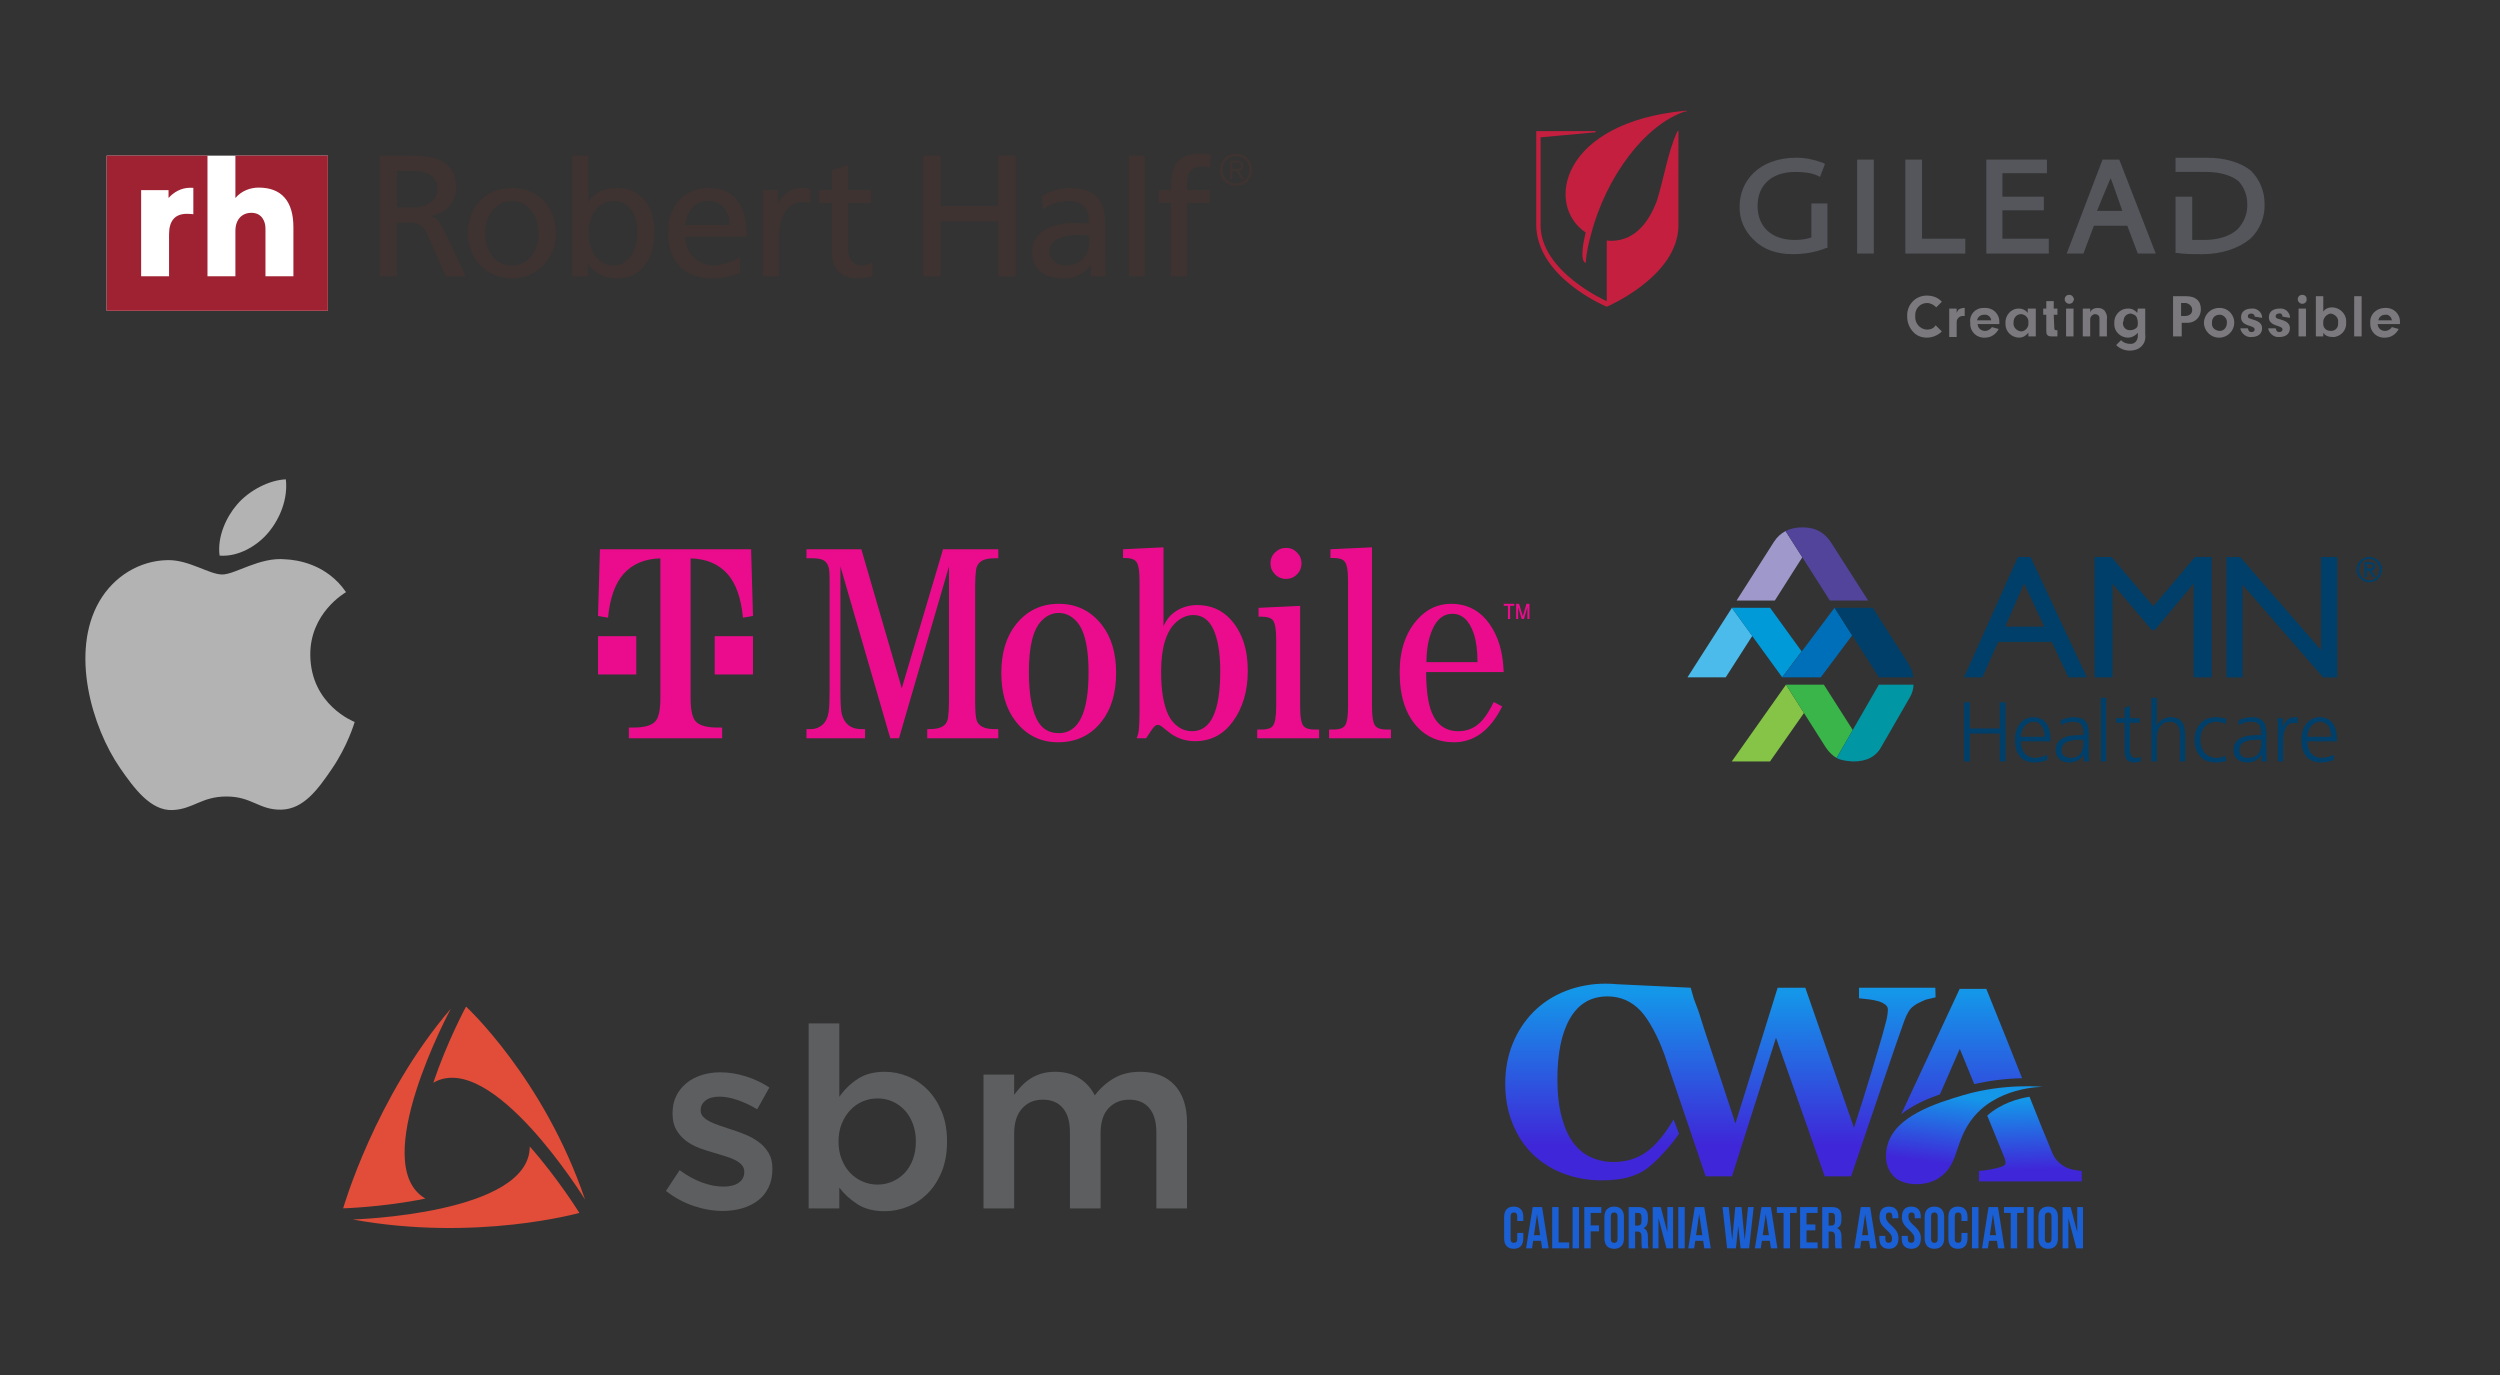 <?xml version="1.0" encoding="UTF-8" standalone="no"?>
<!DOCTYPE svg PUBLIC "-//W3C//DTD SVG 1.1//EN" "http://www.w3.org/Graphics/SVG/1.1/DTD/svg11.dtd">
<svg width="100%" height="100%" viewBox="0 0 1000 550" version="1.1" xmlns="http://www.w3.org/2000/svg" xmlns:xlink="http://www.w3.org/1999/xlink" xml:space="preserve" xmlns:serif="http://www.serif.com/" style="fill-rule:evenodd;clip-rule:evenodd;stroke-linejoin:round;stroke-miterlimit:2;">
    <rect x="0" y="0" width="1000" height="550" fill="#333333" stroke="none"/>
    <g transform="matrix(2.121,0,0,2.121,-52.782,-231.626)">
        <g transform="matrix(1,0,0,1,0,0.373)">
            <rect x="45" y="138.185" width="41.719" height="29.257" style="fill:white;"/>
        </g>
        <g transform="matrix(1,0,0,1,61.347,156.765)">
            <path d="M0,-7.159C-0.352,-7.201 -0.75,-7.234 -1.226,-7.234C-3.451,-7.234 -4.58,-5.931 -4.58,-3.369L-4.58,4.546L-9.846,4.546L-9.846,-11.7L-4.675,-11.7L-4.675,-10.219C-3.739,-11.275 -2.343,-12.149 -0.588,-12.149C-0.365,-12.149 -0.177,-12.141 0,-12.132L0,-7.159ZM7.932,-18.209L7.932,-10.21C9.02,-11.525 10.678,-12.18 12.32,-12.18C16.602,-12.18 18.871,-9.66 18.871,-4.709L18.871,4.546L13.604,4.546L13.604,-4.455C13.604,-5.811 12.926,-7.424 10.947,-7.424C9.181,-7.424 7.932,-6.18 7.932,-4.006L7.932,4.546L2.667,4.546L2.667,-18.209L-16.347,-18.209L-16.347,11.05L25.372,11.05L25.372,-18.209L7.932,-18.209Z" style="fill:rgb(159,34,51);fill-rule:nonzero;"/>
        </g>
        <g transform="matrix(1,0,0,1,99.74,151.532)">
            <path d="M0,-3.194L2.771,-3.194C5.867,-3.194 7.693,-4.562 7.693,-6.747C7.693,-8.8 6.128,-10.103 3.129,-10.103L0,-10.103L0,-3.194ZM-3.262,-12.974L2.314,-12.974C6.812,-12.974 11.148,-12.257 11.148,-6.811C11.148,-4.042 9.096,-2.085 6.455,-1.629L6.455,-1.565C7.465,-1.172 7.954,-0.682 8.671,0.719L12.975,9.78L9.258,9.78L5.77,1.893C4.76,-0.325 3.684,-0.325 1.956,-0.325L0,-0.325L0,9.78L-3.262,9.78L-3.262,-12.974Z" style="fill:rgb(62,51,49);fill-rule:nonzero;"/>
        </g>
        <g transform="matrix(1,0,0,1,121.435,147.095)">
            <path d="M0,12.177C3.506,12.177 5.068,8.99 5.068,6.09C5.068,2.996 3.188,0.001 0,0.001C-3.219,0.001 -5.101,2.996 -5.101,6.09C-5.101,8.99 -3.538,12.177 0,12.177M0,-2.424C4.942,-2.424 8.257,1.148 8.257,6.09C8.257,10.742 4.878,14.601 0,14.601C-4.909,14.601 -8.288,10.742 -8.288,6.09C-8.288,1.148 -4.973,-2.424 0,-2.424" style="fill:rgb(62,51,49);fill-rule:nonzero;"/>
        </g>
        <g transform="matrix(1,0,0,1,140.656,153.167)">
            <path d="M0,-6.071C-3.251,-6.071 -4.813,-2.98 -4.813,0.049C-4.813,2.759 -3.411,6.105 -0.033,6.105C3.188,6.105 4.527,2.504 4.463,-0.046C4.527,-2.98 3.252,-6.071 0,-6.071M-7.811,-14.6L-4.813,-14.6L-4.813,-5.881L-4.749,-5.881C-3.825,-7.378 -2.2,-8.496 0.638,-8.496C5.356,-8.496 7.65,-4.637 7.65,-0.269C7.65,4.194 5.578,8.529 0.669,8.529C-2.231,8.529 -4.08,7.062 -4.878,5.851L-4.94,5.851L-4.94,8.144L-7.811,8.144L-7.811,-14.6Z" style="fill:rgb(62,51,49);fill-rule:nonzero;"/>
        </g>
        <g transform="matrix(1,0,0,1,162.498,154.747)">
            <path d="M0,-3.124C0,-5.61 -1.467,-7.65 -4.049,-7.65C-6.982,-7.65 -8.193,-5.229 -8.416,-3.124L0,-3.124ZM1.944,5.896C0.797,6.312 -0.511,6.951 -3.19,6.951C-8.96,6.951 -11.605,3.443 -11.605,-1.849C-11.605,-6.663 -8.576,-10.075 -3.986,-10.075C1.432,-10.075 3.187,-6.121 3.187,-0.893L-8.416,-0.893C-8.416,2.328 -5.897,4.526 -3.063,4.526C-1.085,4.526 1.211,3.506 1.944,2.9L1.944,5.896Z" style="fill:rgb(62,51,49);fill-rule:nonzero;"/>
        </g>
        <g transform="matrix(1,0,0,1,189.131,154.555)">
            <path d="M0,-7.078L-4.306,-7.078L-4.306,1.817C-4.306,3.697 -3.156,4.717 -1.786,4.717C-0.862,4.717 -0.192,4.43 0.255,4.143L0.255,6.693C-0.416,6.885 -1.339,7.141 -2.296,7.141C-5.39,7.141 -7.302,5.675 -7.302,2.424L-7.302,-7.078L-9.763,-7.078L-9.763,-9.5L-7.302,-9.5L-7.302,-13.262L-4.306,-14.219L-4.306,-9.5L0,-9.5L0,-7.078Z" style="fill:rgb(62,51,49);fill-rule:nonzero;"/>
        </g>
        <g transform="matrix(1,0,0,1,199.015,161.311)">
            <path d="M0,-22.753L3.26,-22.753L3.26,-13.234L14.151,-13.234L14.151,-22.753L17.407,-22.753L17.407,0L14.151,0L14.151,-10.367L3.26,-10.367L3.26,0L0,0L0,-22.753Z" style="fill:rgb(62,51,49);fill-rule:nonzero;"/>
        </g>
        <g transform="matrix(1,0,0,1,230.295,152.801)">
            <path d="M0,0.765C-0.637,0.765 -1.273,0.703 -1.912,0.703C-3.538,0.703 -7.555,0.957 -7.555,3.826C-7.555,5.549 -5.896,6.471 -4.526,6.471C-1.561,6.471 0,4.623 0,2.2L0,0.765ZM-8.893,-6.599C-7.395,-7.49 -5.609,-8.13 -3.538,-8.13C1.117,-8.13 2.998,-5.834 2.998,-1.403L2.998,5.325C2.998,7.173 3.061,8.033 3.126,8.511L0.32,8.511L0.32,6.408L0.255,6.408C-0.446,7.396 -2.039,8.895 -4.78,8.895C-8.288,8.895 -10.743,7.365 -10.743,3.826C-10.743,-0.254 -6.279,-1.529 -3.186,-1.529C-2.007,-1.529 -1.178,-1.529 0,-1.466C0,-4.271 -1.02,-5.705 -4.016,-5.705C-5.704,-5.705 -7.522,-5.068 -8.735,-4.048L-8.893,-6.599Z" style="fill:rgb(62,51,49);fill-rule:nonzero;"/>
        </g>
        <g transform="matrix(1,0,0,1,237.786,161.313)">
            <path d="M0,-22.746L2.997,-22.746L2.997,0L0,0L0,-22.746Z" style="fill:rgb(62,51,49);fill-rule:nonzero;"/>
        </g>
        <g transform="matrix(1,0,0,1,245.745,152.019)">
            <path d="M0,-4.542L-2.291,-4.542L-2.291,-6.964L0,-6.964L0,-7.298C0,-11.252 1.021,-13.834 5.45,-13.834C6.217,-13.834 6.854,-13.739 7.458,-13.645L7.333,-11.221C6.979,-11.348 6.408,-11.412 5.896,-11.412C3.315,-11.412 2.996,-9.754 2.996,-7.554L2.996,-6.964L7.3,-6.964L7.3,-4.542L2.996,-4.542L2.996,9.292L0,9.292L0,-4.542Z" style="fill:rgb(62,51,49);fill-rule:nonzero;"/>
        </g>
        <g transform="matrix(1,0,0,1,177.685,161.124)">
            <path d="M0,-16.264C-0.547,-16.373 -0.989,-16.452 -1.797,-16.452C-3.518,-16.452 -5.238,-15.238 -6.036,-13.55L-6.1,-13.55L-6.1,-16.068L-8.904,-16.068L-8.904,0.188L-5.907,0.188L-5.907,-7.205C-5.907,-11.287 -4.154,-13.837 -1.479,-13.837C-1.021,-13.837 -0.492,-13.78 0,-13.61L0,-16.264Z" style="fill:rgb(62,51,49);fill-rule:nonzero;"/>
        </g>
        <g transform="matrix(1,0,0,1,258.269,141.415)">
            <path d="M0,-0.356C0.127,-0.363 0.239,-0.387 0.336,-0.425C0.435,-0.463 0.513,-0.524 0.571,-0.607C0.632,-0.693 0.663,-0.806 0.663,-0.952C0.663,-1.079 0.638,-1.177 0.593,-1.253C0.545,-1.328 0.482,-1.388 0.405,-1.435C0.327,-1.483 0.239,-1.513 0.143,-1.528C0.044,-1.544 -0.058,-1.553 -0.167,-1.553L-0.954,-1.553L-0.954,-0.345L-0.386,-0.345C-0.257,-0.345 -0.128,-0.349 0,-0.356M-1.383,1.572L-1.383,-1.918L-0.044,-1.918C0.35,-1.918 0.638,-1.835 0.818,-1.672C1.001,-1.506 1.091,-1.265 1.091,-0.952C1.091,-0.802 1.065,-0.668 1.022,-0.554C0.977,-0.441 0.913,-0.346 0.831,-0.268C0.751,-0.188 0.658,-0.127 0.551,-0.082C0.445,-0.033 0.333,0 0.215,0.021L1.253,1.572L0.751,1.572L-0.229,0.021L-0.954,0.021L-0.954,1.572L-1.383,1.572ZM-1.307,-2.56C-1.618,-2.424 -1.887,-2.24 -2.113,-2.007C-2.343,-1.774 -2.52,-1.501 -2.646,-1.187C-2.772,-0.874 -2.835,-0.538 -2.835,-0.172C-2.835,0.189 -2.772,0.526 -2.646,0.839C-2.52,1.155 -2.343,1.428 -2.113,1.66C-1.887,1.892 -1.618,2.076 -1.307,2.212C-0.995,2.348 -0.655,2.413 -0.288,2.413C0.074,2.413 0.411,2.348 0.722,2.212C1.033,2.076 1.301,1.892 1.529,1.66C1.757,1.428 1.935,1.155 2.065,0.839C2.194,0.526 2.259,0.189 2.259,-0.172C2.259,-0.538 2.194,-0.874 2.065,-1.187C1.935,-1.501 1.757,-1.774 1.529,-2.007C1.301,-2.24 1.033,-2.424 0.722,-2.56C0.411,-2.694 0.074,-2.76 -0.288,-2.76C-0.655,-2.76 -0.995,-2.694 -1.307,-2.56M0.905,-2.96C1.273,-2.808 1.591,-2.592 1.864,-2.318C2.133,-2.046 2.345,-1.726 2.498,-1.358C2.654,-0.991 2.731,-0.595 2.731,-0.172C2.731,0.253 2.654,0.649 2.498,1.015C2.345,1.378 2.133,1.697 1.864,1.968C1.591,2.239 1.273,2.451 0.905,2.606C0.536,2.759 0.141,2.835 -0.288,2.835C-0.717,2.835 -1.113,2.759 -1.481,2.606C-1.852,2.451 -2.169,2.239 -2.439,1.968C-2.709,1.697 -2.922,1.378 -3.074,1.015C-3.229,0.649 -3.307,0.253 -3.307,-0.172C-3.307,-0.595 -3.229,-0.991 -3.074,-1.358C-2.922,-1.726 -2.709,-2.046 -2.439,-2.318C-2.169,-2.592 -1.852,-2.808 -1.481,-2.96C-1.113,-3.114 -0.717,-3.191 -0.288,-3.191C0.141,-3.191 0.536,-3.114 0.905,-2.96" style="fill:rgb(62,51,49);fill-rule:nonzero;"/>
        </g>
    </g>
    <g transform="matrix(2.473,0,0,2.473,614.5,44.295)">
        <g transform="matrix(1,0,0,1,0,-8.2)">
            <path d="M44.5,23.2L44.5,28.7C43.6,29 42.7,29.1 41.8,29.1C38.1,29.1 35.8,27 35.8,23.6C35.8,20.2 38.1,18.1 41.9,18.1C43.1,18.1 44.4,18.2 45.5,18.7L45.9,18.9L46.7,16.8L46.3,16.6C45,16.1 43.5,15.8 42.1,15.8C35.8,15.8 32.9,19.8 32.9,23.6C32.8,25.7 33.7,27.7 35.2,29.1C36.7,30.6 38.8,31.4 41.5,31.4C43.3,31.4 45.2,31.1 46.9,30.4L47.1,30.4L47.1,23.2L44.5,23.2Z" style="fill:rgb(84,86,91);"/>
        </g>
        <g transform="matrix(1,0,0,1,0,-8)">
            <rect x="51.9" y="15.9" width="2.7" height="15.2" style="fill:rgb(84,86,91);"/>
        </g>
        <g transform="matrix(1,0,0,1,0,-8)">
            <path d="M62.4,28.7L62.4,15.9L59.7,15.9L59.7,31.1L69.4,31.1L69.4,28.7L62.4,28.7Z" style="fill:rgb(84,86,91);"/>
        </g>
        <g transform="matrix(1,0,0,1,0,-8)">
            <path d="M75.4,28.7L75.4,24.1L82.1,24.1L82.1,21.9L75.4,21.9L75.4,18.1L82.6,18.1L82.6,15.9L72.8,15.9L72.8,31.1L82.9,31.1L82.9,28.7L75.4,28.7Z" style="fill:rgb(84,86,91);"/>
        </g>
        <g transform="matrix(1,0,0,1,0,-8)">
            <path d="M92.9,18.9C93.1,19.3 94.4,23.1 94.8,24.2L90.7,24.2C90.7,24.2 92.7,19.3 92.9,18.9M94.3,15.9L91.6,15.9L85.8,31.1L88.5,31.1L90.2,26.6L95.6,26.6L97.3,31.1L100.2,31.1L94.3,15.9Z" style="fill:rgb(84,86,91);"/>
        </g>
        <g transform="matrix(1,0,0,1,0,-8.2)">
            <path d="M115.6,17.9C114,16.6 111.5,15.8 108.4,15.8L103.4,15.8L103.4,18.1L108.4,18.1C110.7,18.1 112.5,18.7 113.6,19.6C114.5,20.6 115,21.9 115,23.2C115.1,24.7 114.5,26.3 113.4,27.4C112.2,28.5 110.3,29.1 108,29.1L106.1,29.1L106.1,22.1L103.4,22.1L103.4,31.2L103.6,31.2C105,31.4 106.3,31.4 107.7,31.4C111,31.4 113.7,30.4 115.5,28.9C117.1,27.4 117.9,25.3 117.8,23.2C117.8,21.2 117,19.3 115.6,17.9" style="fill:rgb(84,86,91);"/>
        </g>
        <g transform="matrix(1,0,0,1,0,-14.4)">
            <path d="M24.3,14.4L24.1,14.4C3.9,16.3 1.4,29.7 8,34.1C6.8,39 8,39 8,39C8.1,37.5 8.4,36.1 8.8,34.6C11.3,24.9 17.7,16.6 24.1,14.5C24.3,14.6 24.3,14.6 24.3,14.4" style="fill:rgb(197,31,63);"/>
        </g>
        <g transform="matrix(1,0,0,1,0,-4.1)">
            <path d="M23,22.6L23,7.3L22.8,7.5C21.3,10.7 20.6,15.3 19.5,18.7C18,22.7 15.4,25.5 11.4,25.1L11.4,34.9C11.4,34.9 0.7,30.2 0.7,22.6L0.7,8.4L9.4,7.6C9.6,7.6 9.6,7.6 9.6,7.4L0,7.4L0,22.5C0,31.1 11.4,35.8 11.4,35.8C11.4,35.8 23,30.9 23,22.6Z" style="fill:rgb(197,31,63);"/>
        </g>
        <g transform="matrix(1,0,0,1,0,27.6)">
            <path d="M65.6,8.1C65,8.7 64.1,9.1 63.2,9.1C62.3,9.1 61.5,8.8 60.9,8.1C60.3,7.4 60,6.6 60,5.7C59.9,3.9 61.2,2.4 63,2.3L63.2,2.3C64.1,2.3 65,2.6 65.6,3.3L64.7,4.2C64.3,3.8 63.8,3.5 63.2,3.5C62.1,3.5 61.3,4.4 61.3,5.4L61.3,5.6C61.2,6.7 62,7.7 63.1,7.8L63.2,7.8C63.8,7.8 64.3,7.6 64.6,7.1L65.6,8.1Z" style="fill:rgb(123,121,125);fill-rule:nonzero;"/>
        </g>
        <g transform="matrix(1,0,0,1,0,29.5)">
            <path d="M68,2.5L68,3.2C68.1,3 68.2,2.7 68.4,2.6C68.6,2.5 68.9,2.4 69.1,2.4L69.3,2.4L69.3,3.7L69,3.7C68.7,3.7 68.4,3.8 68.2,4.1C68,4.3 68,4.6 68,4.9L68,7.1L66.8,7.1L66.8,2.5L68,2.5Z" style="fill:rgb(123,121,125);fill-rule:nonzero;"/>
        </g>
        <g transform="matrix(1,0,0,1,0,29.6)">
            <path d="M71.4,5C71.5,5.7 72.1,6.1 72.8,6C73.2,5.9 73.5,5.7 73.7,5.4L74.8,5.7C74.4,6.5 73.6,7.1 72.6,7.1C71.3,7.2 70.2,6.2 70.2,4.9L70.2,4.7C70,3.4 71,2.3 72.3,2.3L72.5,2.3C73.8,2.2 74.9,3.2 74.9,4.5L74.9,4.9L71.4,4.9L71.4,5ZM73.6,4.3C73.5,3.7 73,3.3 72.4,3.4C71.8,3.4 71.4,3.8 71.3,4.3L73.6,4.3Z" style="fill:rgb(123,121,125);fill-rule:nonzero;"/>
        </g>
        <g transform="matrix(1,0,0,1,0,29.7)">
            <path d="M79.5,2.3L80.8,2.3L80.8,6.8L79.6,6.8L79.6,6.2C79.2,6.7 78.7,7 78.1,7C76.9,7 75.9,6 75.9,4.9L75.9,4.7C75.8,3.4 76.8,2.3 78,2.3L78.1,2.3C78.7,2.3 79.2,2.6 79.5,3L79.5,2.3ZM77.2,4.6C77.1,5.3 77.7,5.9 78.4,6C79.1,6 79.7,5.3 79.6,4.6C79.7,3.9 79.2,3.3 78.5,3.2L78.4,3.2C77.7,3.2 77.2,3.8 77.2,4.5L77.2,4.6Z" style="fill:rgb(123,121,125);fill-rule:nonzero;"/>
        </g>
        <g transform="matrix(1,0,0,1,0,28.3)">
            <path d="M83.8,6.9C83.8,7.1 83.9,7.2 84.1,7.2L84.3,7.2L84.3,8.2L83.3,8.2C82.7,8.2 82.5,7.9 82.5,7.4L82.5,4.7L82,4.7L82,3.7L82.5,3.7L82.5,2.5L83.7,2.5L83.7,3.7L84.3,3.7L84.3,4.7L83.7,4.7L83.8,6.9Z" style="fill:rgb(123,121,125);fill-rule:nonzero;"/>
        </g>
        <g transform="matrix(1,0,0,1,0,27.2)">
            <path d="M86.9,3.5C86.8,3.9 86.4,4.1 86,4C85.8,3.9 85.6,3.8 85.5,3.5C85.4,3.1 85.6,2.7 86,2.6C86.4,2.5 86.8,2.7 86.9,3.1C87,3.2 87,3.4 86.9,3.5ZM86.9,9.3L85.7,9.3L85.7,4.8L86.9,4.8L86.9,9.3Z" style="fill:rgb(123,121,125);fill-rule:nonzero;"/>
        </g>
        <g transform="matrix(1,0,0,1,0,29.4)">
            <path d="M89.6,2.6L89.6,3.2C89.8,2.7 90.3,2.5 90.8,2.5C91.2,2.5 91.6,2.6 91.9,2.9C92.2,3.3 92.4,3.8 92.3,4.3L92.3,7.1L91.1,7.1L91.1,4.3C91.1,4.1 91.1,3.9 91,3.8C90.9,3.6 90.6,3.5 90.4,3.5C90,3.5 89.6,3.9 89.6,4.3L89.6,7.1L88.4,7.1L88.4,2.6L89.6,2.6Z" style="fill:rgb(123,121,125);fill-rule:nonzero;"/>
        </g>
        <g transform="matrix(1,0,0,1,0,31.8)">
            <path d="M97.3,0.2L98.5,0.2L98.5,4.4C98.6,5.1 98.4,5.8 97.9,6.3C97.4,6.8 96.7,7 96,7C95.2,7 94.4,6.7 93.8,6.1L94.6,5.3C94.9,5.7 95.5,5.9 96,5.9C96.7,6 97.2,5.5 97.3,4.8L97.3,4.1C96.9,4.6 96.3,4.9 95.7,4.9C94.5,4.9 93.5,3.9 93.5,2.8L93.5,2.6C93.4,1.4 94.3,0.3 95.5,0.2L95.8,0.2C96.4,0.2 96.9,0.5 97.2,0.9L97.3,0.2ZM94.9,2.4C94.8,3.1 95.3,3.7 96,3.7C96.4,3.7 96.8,3.6 97.1,3.3C97.3,3.1 97.3,2.8 97.3,2.5C97.3,2.1 97.2,1.7 97,1.4C96.8,1.2 96.5,1.1 96.2,1C95.5,1 95,1.5 95,2.2L94.9,2.4Z" style="fill:rgb(123,121,125);fill-rule:nonzero;"/>
        </g>
        <g transform="matrix(1,0,0,1,0,27.5)">
            <path d="M104.4,9L103,9L103,2.5L105.1,2.5C106.6,2.5 107.5,3.2 107.5,4.6C107.5,5.8 106.7,6.7 105.5,6.8L104.4,6.8L104.4,9ZM104.9,5.7C105.7,5.7 106.1,5.3 106.1,4.7C106.1,4.1 105.6,3.7 105.1,3.6L104.3,3.6L104.3,5.7L104.9,5.7Z" style="fill:rgb(123,121,125);fill-rule:nonzero;"/>
        </g>
        <g transform="matrix(1,0,0,1,0,29.5)">
            <path d="M112.9,4.8C112.9,6.1 111.8,7.2 110.5,7.2L110.4,7.2C109.1,7.2 108,6.1 108,4.8C108,3.5 109.1,2.4 110.4,2.4C111.7,2.3 112.8,3.3 112.9,4.6L112.9,4.8ZM109.3,4.8C109.2,5.5 109.7,6 110.4,6.1C111.1,6.2 111.6,5.7 111.7,5L111.7,4.8C111.8,4.2 111.3,3.6 110.7,3.5L110.5,3.5C109.8,3.5 109.3,4 109.3,4.7L109.3,4.8Z" style="fill:rgb(123,121,125);fill-rule:nonzero;"/>
        </g>
        <g transform="matrix(1,0,0,1,0,29.6)">
            <path d="M116.2,3.7C116.2,3.4 116,3.2 115.6,3.2C115.3,3.2 115.1,3.4 115.1,3.6C115.1,3.7 115.1,3.8 115.2,3.9C115.3,4 115.4,4 116,4.2C117,4.5 117.4,4.9 117.4,5.6C117.4,6.5 116.7,7 115.7,7C114.9,7.1 114.1,6.5 113.9,5.7L113.9,5.6L115.1,5.6C115.2,6 115.3,6.2 115.7,6.2C115.9,6.2 116.2,6.1 116.2,5.8C116.2,5.5 116,5.4 115.4,5.2C114.4,4.9 114,4.5 114,3.8C114,2.9 114.7,2.4 115.7,2.4C116.5,2.3 117.3,2.9 117.4,3.7L117.4,3.9L116.2,3.7Z" style="fill:rgb(123,121,125);fill-rule:nonzero;"/>
        </g>
        <g transform="matrix(1,0,0,1,0,29.6)">
            <path d="M120.7,3.7C120.7,3.3 120.4,3.1 120.1,3.2C119.8,3.2 119.6,3.4 119.6,3.6C119.6,3.7 119.6,3.8 119.7,3.9C119.8,4 119.8,4 120.5,4.2C121.5,4.5 121.9,4.9 121.9,5.6C121.9,6.5 121.2,7 120.2,7C119.4,7.1 118.6,6.5 118.4,5.7L118.4,5.6L119.6,5.6C119.7,6 119.8,6.2 120.2,6.2C120.4,6.2 120.7,6.1 120.7,5.8C120.7,5.5 120.5,5.4 119.9,5.2C118.9,4.9 118.5,4.5 118.5,3.8C118.5,2.9 119.2,2.4 120.2,2.4C121,2.3 121.7,2.8 121.9,3.6L121.9,3.9L120.7,3.7Z" style="fill:rgb(123,121,125);fill-rule:nonzero;"/>
        </g>
        <g transform="matrix(1,0,0,1,0,27.2)">
            <path d="M124.6,3.5C124.5,3.9 124.1,4.1 123.7,4C123.5,3.9 123.3,3.8 123.2,3.5C123.1,3.1 123.3,2.7 123.7,2.6C124.1,2.5 124.5,2.7 124.6,3.1L124.6,3.5ZM124.5,9.3L123.3,9.3L123.3,4.8L124.5,4.8L124.5,9.3Z" style="fill:rgb(123,121,125);fill-rule:nonzero;"/>
        </g>
        <g transform="matrix(1,0,0,1,0,27.6)">
            <path d="M127.3,8.9L126.1,8.9L126.1,2.4L127.3,2.4L127.3,4.9C127.6,4.4 128.2,4.2 128.7,4.2C129.9,4.2 131,5.2 131,6.4L131,6.6C131.1,7.8 130.3,8.8 129.1,9L128.8,9C128.2,9 127.6,8.8 127.3,8.3L127.3,8.9ZM127.3,6.7C127.2,7.4 127.7,8 128.4,8C129.1,8.1 129.7,7.6 129.7,6.9L129.7,6.6C129.8,5.9 129.2,5.3 128.5,5.2C127.8,5.3 127.2,6 127.3,6.7Z" style="fill:rgb(123,121,125);fill-rule:nonzero;"/>
        </g>
        <g transform="matrix(1,0,0,1,0,27.5)">
            <rect x="132.3" y="2.5" width="1.2" height="6.5" style="fill:rgb(123,121,125);"/>
        </g>
        <g transform="matrix(1,0,0,1,0,29.6)">
            <path d="M136.1,5C136.2,5.7 136.8,6.1 137.5,6C137.9,5.9 138.2,5.7 138.4,5.4L139.5,5.7C139.1,6.5 138.3,7.1 137.3,7.1C136,7.2 134.9,6.2 134.9,4.9L134.9,4.7C134.8,3.4 135.8,2.4 137.1,2.3L137.3,2.3C138.6,2.2 139.7,3.2 139.7,4.5L139.7,4.9L136.1,4.9L136.1,5ZM138.4,4.3C138.3,3.7 137.8,3.3 137.3,3.4C136.7,3.4 136.3,3.8 136.2,4.3L138.4,4.3Z" style="fill:rgb(123,121,125);fill-rule:nonzero;"/>
        </g>
    </g>
    <g transform="matrix(0.152,0,0,0.152,31.195,188.782)">
        <g id="svg2811">
            <g>
                <g transform="matrix(1,0,0,1,611.319,633.142)">
                    <path d="M0,-151.277C-0.988,-261.417 89.955,-314.292 94.068,-316.87C42.893,-391.741 -36.75,-401.998 -65.162,-403.205C-132.902,-410.061 -197.406,-363.329 -231.742,-363.329C-266.08,-363.329 -319.174,-402.217 -375.341,-401.12C-449.279,-400.024 -517.349,-358.173 -555.415,-292.023C-632.15,-158.901 -574.997,38.395 -500.291,146.451C-463.705,199.272 -420.154,258.784 -362.89,256.59C-307.71,254.396 -286.868,220.937 -220.279,220.937C-153.691,220.937 -134.932,256.59 -76.627,255.548C-17.332,254.396 20.295,201.575 56.605,148.589C98.512,87.267 115.844,27.918 116.83,24.793C115.514,24.244 1.207,-19.582 0,-151.277" style="fill:rgb(179,179,179);fill-rule:nonzero;"/>
                </g>
                <g transform="matrix(0.661,-0.751,-0.751,-0.661,514.992,114.152)">
                    <path d="M-42.019,-19.361C5.686,-17.852 57.652,0.563 92.208,38.507C61.966,70.203 6.374,91.854 -42.019,91.128C-85.025,90.756 -140.446,74.855 -173.535,36.817C-144.121,-2.327 -89.684,-20.831 -42.019,-19.361" style="fill:rgb(179,179,179);fill-rule:nonzero;"/>
                </g>
            </g>
        </g>
    </g>
    <g transform="matrix(1.156,0,0,1.156,607.27,268.247)">
        <path d="M0,-17.867L0,-21.935L1.219,-17.867L2.008,-17.867L3.188,-22.015L3.188,-17.867L3.902,-17.867L3.902,-23.115L2.879,-23.115L1.621,-18.859L0.309,-23.115L-0.703,-23.115L-0.703,-17.867L0,-17.867ZM-2.781,-17.867L-2.781,-22.435L-1.34,-22.435L-1.34,-23.115L-4.984,-23.115L-4.984,-22.435L-3.547,-22.435L-3.547,-17.867L-2.781,-17.867ZM-305.152,-11.906L-318.391,-11.906L-318.391,1.338L-305.152,1.338L-305.152,-11.906ZM-317.738,-41.99L-318.391,-18.916L-314.922,-18.314C-314.277,-25.111 -312.492,-30.158 -309.57,-33.451C-306.492,-36.894 -302.258,-38.695 -296.812,-38.847L-296.812,9.42C-296.812,13.639 -297.402,16.373 -298.633,17.639C-299.676,18.717 -301.445,19.377 -303.937,19.623C-304.676,19.686 -305.937,19.709 -307.723,19.709L-307.723,23.404L-275.437,23.404L-275.437,19.709C-277.223,19.709 -278.484,19.686 -279.223,19.623C-281.715,19.377 -283.484,18.717 -284.531,17.639C-285.762,16.373 -286.355,13.639 -286.355,9.42L-286.355,-38.847C-280.91,-38.695 -276.668,-36.894 -273.594,-33.451C-270.668,-30.158 -268.883,-25.111 -268.238,-18.314L-264.77,-18.916L-265.422,-41.99L-317.738,-41.99ZM-278.012,-11.906L-278.012,1.338L-264.77,1.338L-264.77,-11.906L-278.012,-11.906ZM-74.25,19.19C-75.051,18.303 -75.445,16.045 -75.445,12.436L-75.445,-22.398L-89.824,-21.726L-89.824,-18.658L-88.723,-18.658C-86.871,-18.658 -85.605,-18.271 -84.934,-17.512C-84.141,-16.615 -83.734,-14.394 -83.734,-10.847L-83.734,12.436C-83.734,16.018 -84.141,18.264 -84.934,19.19C-85.605,19.99 -86.871,20.389 -88.723,20.389L-90.297,20.389L-90.297,23.408L-68.883,23.408L-68.883,20.389L-70.461,20.389C-72.313,20.389 -73.578,19.99 -74.25,19.19M-49.383,19.19C-50.184,18.264 -50.578,16.018 -50.578,12.436L-50.578,-42.662L-64.953,-41.99L-64.953,-38.971L-63.852,-38.971C-62,-38.971 -60.742,-38.57 -60.07,-37.775C-59.27,-36.883 -58.871,-34.658 -58.871,-31.111L-58.871,12.436C-58.871,16.018 -59.27,18.264 -60.07,19.19C-60.742,19.99 -62,20.389 -63.852,20.389L-65.434,20.389L-65.434,23.408L-44.02,23.408L-44.02,20.389L-45.602,20.389C-47.418,20.389 -48.684,19.99 -49.383,19.19M-31.75,-2.939L-14.074,-2.939C-14.074,-6.935 -14.508,-10.226 -15.367,-12.81C-16.93,-17.379 -19.391,-19.662 -22.742,-19.662C-26.512,-19.662 -29.18,-16.851 -30.746,-11.23C-31.383,-8.967 -31.719,-6.199 -31.75,-2.939M-8.465,10.854L-5.539,12.389C-9.66,20.662 -15.223,24.795 -22.215,24.795C-27.359,24.795 -31.578,23.041 -34.867,19.529C-38.953,15.154 -41,8.834 -41,0.553C-41,-7.047 -38.953,-13.131 -34.867,-17.699C-31.641,-21.31 -27.758,-23.115 -23.223,-23.115C-16.484,-23.115 -11.422,-19.73 -8.035,-12.951C-6.215,-9.347 -5.211,-4.859 -5.02,0.51L-31.848,0.51C-31.812,6.834 -31.164,11.514 -29.879,14.545C-28.098,18.826 -25.027,20.967 -20.684,20.967C-17.297,20.967 -14.477,19.631 -12.203,16.944C-10.957,15.475 -9.711,13.444 -8.465,10.854M-103.09,0.217C-103.09,-6.103 -103.906,-10.99 -105.535,-14.439C-107.07,-17.635 -109.355,-19.23 -112.387,-19.23C-114.527,-19.23 -116.523,-18.398 -118.379,-16.738C-121.828,-13.574 -123.551,-7.863 -123.551,0.408C-123.551,6.803 -122.734,11.733 -121.109,15.213C-120.25,17.065 -119,18.541 -117.371,19.631C-116.031,20.522 -114.516,20.967 -112.82,20.967C-106.336,20.967 -103.09,14.049 -103.09,0.217M-99.449,-17.646C-95.523,-13.275 -93.559,-7.379 -93.559,0.026C-93.559,7.092 -95.313,12.998 -98.828,17.756C-102.117,22.197 -106.449,24.416 -111.813,24.416C-114.719,24.416 -117.387,23.639 -119.813,22.069C-120.324,21.748 -121.41,20.901 -123.074,19.529C-123.711,19.022 -124.27,18.764 -124.75,18.764C-125.324,18.764 -125.965,19.272 -126.664,20.295C-127.301,21.186 -127.992,22.225 -128.727,23.408L-131.984,23.408C-131.664,22.483 -131.488,21.928 -131.453,21.733C-131.168,20.42 -131.023,17.756 -131.023,13.729L-131.023,-31.162C-131.023,-34.707 -131.422,-36.916 -132.219,-37.775C-132.891,-38.57 -134.156,-38.971 -136.008,-38.971L-136.727,-38.971L-136.727,-41.99L-122.734,-42.662L-122.734,-15.351C-121.906,-17.234 -120.836,-18.707 -119.527,-19.76C-117.102,-21.707 -114.293,-22.683 -111.094,-22.683C-106.367,-22.683 -102.488,-21.004 -99.449,-17.646M-148.656,0.647C-148.656,-5.799 -149.406,-10.703 -150.91,-14.054C-151.836,-16.135 -153.195,-17.73 -154.984,-18.851C-156.195,-19.584 -157.52,-19.955 -158.957,-19.955C-161.191,-19.955 -163.191,-19.039 -164.945,-17.222C-167.852,-14.215 -169.305,-8.355 -169.305,0.358C-169.305,7.58 -168.414,13.041 -166.625,16.748C-165.027,20.01 -162.469,21.639 -158.957,21.639C-152.09,21.639 -148.656,14.647 -148.656,0.647M-144.105,-15.879C-140.785,-11.662 -139.121,-6.119 -139.121,0.744C-139.121,7.709 -140.785,13.319 -144.105,17.565C-147.875,22.389 -152.922,24.795 -159.242,24.795C-165.219,24.795 -170.09,22.389 -173.859,17.565C-177.18,13.319 -178.84,7.74 -178.84,0.842C-178.84,-6.088 -177.18,-11.662 -173.859,-15.879C-170.059,-20.703 -165.09,-23.115 -158.957,-23.115C-152.855,-23.115 -147.906,-20.703 -144.105,-15.879M-213.289,6.115L-227.281,-41.99L-246.254,-41.99L-246.254,-38.875L-244.434,-38.875C-242.965,-38.875 -241.844,-38.748 -241.078,-38.49C-239.77,-38.074 -238.926,-37.088 -238.539,-35.523C-238.348,-34.818 -238.254,-33.336 -238.254,-31.066L-238.254,6.834C-238.254,10.373 -238.367,12.889 -238.59,14.354C-238.906,16.303 -239.613,17.756 -240.699,18.713C-241.844,19.737 -243.172,20.244 -244.672,20.244L-246.254,20.244L-246.254,23.408L-225.988,23.408L-225.988,20.244L-227.281,20.244C-230.824,20.244 -233.078,18.541 -234.035,15.123C-234.355,13.877 -234.516,11.115 -234.516,6.834L-234.516,-36.051L-217.27,23.408L-214.25,23.408L-196.953,-36.051L-196.953,10.615C-196.953,12.819 -197.051,14.623 -197.242,16.033C-197.367,17.213 -197.766,18.123 -198.437,18.764C-199.461,19.752 -201.199,20.244 -203.66,20.244L-204.477,20.244L-204.477,23.408L-179.895,23.408L-179.895,20.244L-181.238,20.244C-184.621,20.244 -186.668,19.244 -187.371,17.229C-187.723,16.139 -187.895,13.944 -187.895,10.615L-187.895,-29.195C-187.895,-31.402 -187.801,-33.226 -187.609,-34.658C-187.484,-35.81 -187.082,-36.707 -186.414,-37.344C-185.422,-38.363 -183.699,-38.875 -181.238,-38.875L-179.895,-38.875L-179.895,-41.99L-199.012,-41.99L-213.289,6.115ZM-84.121,-33.318C-85.176,-34.375 -85.699,-35.635 -85.699,-37.107C-85.699,-38.635 -85.156,-39.91 -84.07,-40.935C-83.02,-41.959 -81.742,-42.471 -80.234,-42.471C-78.805,-42.471 -77.57,-41.943 -76.555,-40.887C-75.496,-39.836 -74.969,-38.57 -74.969,-37.107C-74.969,-35.635 -75.477,-34.375 -76.504,-33.318C-77.555,-32.263 -78.832,-31.734 -80.332,-31.734C-81.836,-31.734 -83.098,-32.263 -84.121,-33.318" style="fill:rgb(235,12,141);fill-rule:nonzero;"/>
    </g>
    <g transform="matrix(1.286,0,0,1.286,659.92,121.391)">
        <g transform="matrix(1,0,0,1,0,-44.85)">
            <path d="M122.718,145.373L116.417,131.891L110.566,145.373L122.718,145.373ZM114.498,123.706L118.432,123.706L135.957,161.144L130.226,161.144L125.022,150.118L108.342,150.118L103.455,161.144L97.71,161.144L114.498,123.706Z" style="fill:rgb(0,63,105);fill-rule:nonzero;"/>
        </g>
        <g transform="matrix(1,0,0,1,0,-44.845)">
            <path d="M169.574,123.698L174.768,123.698L174.768,161.147L169.146,161.147L169.146,131.991L157.127,146.383L156.089,146.383L143.931,131.991L143.931,161.139L138.343,161.139L138.343,123.698L143.61,123.698L156.622,139.021L169.574,123.698Z" style="fill:rgb(0,63,105);fill-rule:nonzero;"/>
        </g>
        <g transform="matrix(1,0,0,1,0,-44.84)">
            <path d="M208.778,123.698L213.84,123.698L213.84,161.142L209.414,161.138L184.368,132.309L184.368,161.138L179.361,161.138L179.361,123.7L183.634,123.7L208.778,152.667L208.778,123.698Z" style="fill:rgb(0,63,105);fill-rule:nonzero;"/>
        </g>
        <g transform="matrix(1,0,0,1,0,26.493)">
            <path d="M108.846,97.551L108.846,105.7L99.539,105.7L99.539,97.551L97.72,97.551L97.72,115.956L99.539,115.956L99.539,107.28L108.846,107.28L108.846,115.956L110.667,115.956L110.667,97.551L108.846,97.551Z" style="fill:rgb(0,63,105);fill-rule:nonzero;"/>
        </g>
        <g transform="matrix(1,0,0,1,0,31.448)">
            <path d="M122.798,103.324C122.798,100.979 121.848,98.657 119.367,98.657C116.914,98.657 115.41,101.115 115.41,103.324L122.798,103.324ZM123.613,110.576C122.454,111.056 120.951,111.318 119.712,111.318C115.257,111.318 113.592,108.313 113.592,104.278C113.592,100.16 115.86,97.234 119.266,97.234C123.06,97.234 124.617,100.294 124.617,103.909L124.617,104.75L115.41,104.75C115.41,107.6 116.942,109.896 119.843,109.896C121.058,109.896 122.821,109.394 123.613,108.89L123.613,110.576Z" style="fill:rgb(0,63,105);fill-rule:nonzero;"/>
        </g>
        <g transform="matrix(1,0,0,1,0,31.45)">
            <path d="M134.857,104.221L134.381,104.221C131.511,104.221 128.083,104.518 128.083,107.463C128.083,109.232 129.345,109.894 130.878,109.894C134.776,109.894 134.857,106.486 134.857,105.036L134.857,104.221ZM135.018,108.837L134.967,108.837C134.224,110.445 132.354,111.317 130.69,111.317C126.869,111.317 126.262,108.731 126.262,107.52C126.262,103.007 131.061,102.8 134.538,102.8L134.857,102.8L134.857,102.11C134.857,99.821 134.042,98.654 131.803,98.654C130.403,98.654 129.086,98.977 127.842,99.763L127.842,98.157C128.873,97.656 130.615,97.233 131.803,97.233C135.124,97.233 136.521,98.735 136.521,102.246L136.521,108.178C136.521,109.257 136.521,110.074 136.653,110.999L135.018,110.999L135.018,108.837Z" style="fill:rgb(0,63,105);fill-rule:nonzero;"/>
        </g>
        <g transform="matrix(1,0,0,1,0,25.116)">
            <rect x="140.291" y="97.552" width="1.66" height="19.78" style="fill:rgb(0,63,105);"/>
        </g>
        <g transform="matrix(1,0,0,1,0,27.945)">
            <path d="M152.391,102.482L149.333,102.482L149.333,111.183C149.333,112.393 149.78,113.399 151.125,113.399C151.758,113.399 152.184,113.263 152.658,113.081L152.764,114.453C152.368,114.614 151.546,114.822 150.731,114.822C147.776,114.822 147.673,112.793 147.673,110.335L147.673,102.482L145.032,102.482L145.032,101.058L147.673,101.058L147.673,97.812L149.333,97.233L149.333,101.058L152.391,101.058L152.391,102.482Z" style="fill:rgb(0,63,105);fill-rule:nonzero;"/>
        </g>
        <g transform="matrix(1,0,0,1,0,25.118)">
            <path d="M156.038,97.551L157.705,97.551L157.705,106.153L157.756,106.153C158.469,104.671 159.973,103.565 161.949,103.565C165.562,103.565 166.538,105.967 166.538,109.288L166.538,117.331L164.877,117.331L164.877,109.316C164.877,106.991 164.428,104.986 161.684,104.986C158.731,104.986 157.705,107.784 157.705,110.133L157.705,117.331L156.038,117.331L156.038,97.551Z" style="fill:rgb(0,63,105);fill-rule:nonzero;"/>
        </g>
        <g transform="matrix(1,0,0,1,0,31.449)">
            <path d="M179.171,99.344C178.278,98.944 177.192,98.656 176.295,98.656C173.055,98.656 171.234,101.008 171.234,104.277C171.234,107.335 173.081,109.895 176.117,109.895C177.167,109.895 178.142,109.658 179.15,109.289L179.305,110.842C178.173,111.238 177.119,111.318 175.854,111.318C171.523,111.318 169.421,108.023 169.421,104.277C169.421,100.137 172.079,97.233 176.062,97.233C177.668,97.233 178.831,97.607 179.305,97.764L179.171,99.344Z" style="fill:rgb(0,63,105);fill-rule:nonzero;"/>
        </g>
        <g transform="matrix(1,0,0,1,0,31.45)">
            <path d="M190.158,104.221L189.691,104.221C186.812,104.221 183.381,104.518 183.381,107.463C183.381,109.232 184.65,109.894 186.179,109.894C190.081,109.894 190.158,106.486 190.158,105.036L190.158,104.221ZM190.318,108.837L190.271,108.837C189.526,110.445 187.656,111.317 185.992,111.317C182.171,111.317 181.567,108.731 181.567,107.52C181.567,103.007 186.364,102.8 189.846,102.8L190.158,102.8L190.158,102.11C190.158,99.821 189.344,98.654 187.1,98.654C185.703,98.654 184.387,98.977 183.144,99.763L183.144,98.157C184.174,97.656 185.915,97.233 187.1,97.233C190.424,97.233 191.822,98.735 191.822,102.246L191.822,108.178C191.822,109.257 191.822,110.074 191.954,110.999L190.318,110.999L190.318,108.837Z" style="fill:rgb(0,63,105);fill-rule:nonzero;"/>
        </g>
        <g transform="matrix(1,0,0,1,0,31.131)">
            <path d="M195.362,100.876C195.362,99.398 195.362,98.845 195.249,97.873L196.917,97.873L196.917,100.455L196.968,100.455C197.575,98.948 198.709,97.551 200.424,97.551C200.824,97.551 201.296,97.632 201.583,97.713L201.583,99.453C201.24,99.343 200.793,99.296 200.369,99.296C197.737,99.296 197.02,102.247 197.02,104.675L197.02,111.318L195.362,111.318L195.362,100.876Z" style="fill:rgb(0,63,105);fill-rule:nonzero;"/>
        </g>
        <g transform="matrix(1,0,0,1,0,31.448)">
            <path d="M211.912,103.324C211.912,100.979 210.962,98.657 208.481,98.657C206.028,98.657 204.524,101.115 204.524,103.324L211.912,103.324ZM212.732,110.576C211.568,111.056 210.061,111.318 208.827,111.318C204.37,111.318 202.703,108.313 202.703,104.278C202.703,100.16 204.974,97.234 208.38,97.234C212.176,97.234 213.731,100.294 213.731,103.909L213.731,104.75L204.524,104.75C204.524,107.6 206.056,109.896 208.957,109.896C210.172,109.896 211.937,109.394 212.732,108.89L212.732,110.576Z" style="fill:rgb(0,63,105);fill-rule:nonzero;"/>
        </g>
        <g transform="matrix(1,0,0,1,0,-29.042)">
            <path d="M11.71,145.336L23.608,145.336L31.877,132.439L25.543,123.706L11.71,145.336Z" style="fill:rgb(74,187,235);fill-rule:nonzero;"/>
        </g>
        <g transform="matrix(-1,-0.001,-0.001,1,72.912,-29.031)">
            <path d="M35.369,123.722L47.298,123.722L31.589,145.333L25.54,137.275L35.369,123.722Z" style="fill:rgb(0,154,217);fill-rule:nonzero;"/>
        </g>
        <g transform="matrix(1,0,0,1,0,-76.824)">
            <path d="M38.606,150.977L26.998,169.212L38.892,169.212L47.434,155.77L42.231,147.612C40.829,148.339 39.605,149.429 38.606,150.977" style="fill:rgb(159,153,203);fill-rule:nonzero;"/>
        </g>
        <g transform="matrix(1,0,0,1,0,-78.286)">
            <path d="M56.479,152.788C55.089,150.61 53.184,148.933 50.629,148.295C47.86,147.603 44.528,147.892 42.225,149.069L56.009,170.683L67.918,170.675C67.918,170.675 57.634,154.592 56.479,152.788" style="fill:rgb(82,67,155);fill-rule:nonzero;"/>
        </g>
        <g transform="matrix(1,0,0,1,0,21.008)">
            <path d="M25.496,121.441L37.394,121.441L47.956,106.372C45.075,101.807 42.368,97.551 42.368,97.551L25.496,121.441Z" style="fill:rgb(133,196,70);fill-rule:nonzero;"/>
        </g>
        <g transform="matrix(1,0,0,1,0,19.913)">
            <path d="M54.136,98.646L42.369,98.646C42.369,98.646 54.441,117.722 54.657,118.056C55.67,119.639 57.058,120.904 58.11,121.441L63.123,112.749L54.136,98.646Z" style="fill:rgb(57,181,74);fill-rule:nonzero;"/>
        </g>
        <g transform="matrix(1,0,0,1,0,21.008)">
            <path d="M82.035,97.554C82.001,98.974 81.578,100.28 80.955,101.37C77.641,107.123 72.094,116.801 71.612,117.569C70.967,118.607 69.864,119.649 68.64,120.296C67.197,121.068 65.354,121.441 63.35,121.441C63.35,121.441 59.711,121.343 58.11,120.347L71.251,97.551L82.035,97.554Z" style="fill:rgb(0,150,164);fill-rule:nonzero;"/>
        </g>
        <g transform="matrix(1,0,0,1,0,-29.056)">
            <path d="M41.239,145.34L53.17,145.34L62.938,132.294L57.455,123.716L41.239,145.34Z" style="fill:rgb(0,111,186);fill-rule:nonzero;"/>
        </g>
        <g transform="matrix(1,0,0,1,0,-29.056)">
            <path d="M82.001,145.34C81.869,144.169 81.44,142.622 80.343,140.939L69.354,123.716L57.455,123.716L71.277,145.34L82.001,145.34Z" style="fill:rgb(0,63,105);fill-rule:nonzero;"/>
        </g>
        <g transform="matrix(1,0,0,1,0,-74.447)">
            <path d="M223.035,156.895L223.928,156.895C224.505,156.895 224.878,156.776 224.878,156.179C224.878,155.657 224.402,155.504 223.928,155.504L223.035,155.504L223.035,156.895ZM222.285,154.916L224.041,154.916C225.097,154.916 225.624,155.34 225.624,156.211C225.624,156.953 225.152,157.488 224.439,157.488L225.745,159.52L224.947,159.52L223.668,157.488L223.035,157.488L223.035,159.52L222.285,159.52L222.285,154.916ZM223.792,160.565C225.605,160.565 226.963,159.108 226.963,157.224C226.963,155.34 225.605,153.885 223.792,153.885C221.971,153.885 220.61,155.34 220.61,157.224C220.61,159.108 221.971,160.565 223.792,160.565M223.782,153.295C225.954,153.295 227.713,155.057 227.713,157.224C227.713,159.388 225.954,161.152 223.782,161.152C221.616,161.152 219.852,159.388 219.852,157.224C219.852,155.057 221.616,153.295 223.782,153.295" style="fill:rgb(0,63,105);fill-rule:nonzero;"/>
        </g>
    </g>
    <g transform="matrix(0.77,0,0,0.77,7.356,215.021)">
        <g transform="matrix(1,0,0,1,365.886,277.794)">
            <path d="M0,72.018C-5.003,72.018 -10.072,71.137 -15.206,69.385C-20.342,67.631 -25.104,65.039 -29.492,61.616L-22.381,50.821C-18.61,53.629 -14.769,55.756 -10.862,57.205C-6.958,58.653 -3.205,59.379 0.395,59.379C3.817,59.379 6.472,58.7 8.36,57.336C10.247,55.977 11.19,54.159 11.19,51.872L11.19,51.61C11.19,50.292 10.773,49.153 9.939,48.188C9.104,47.223 7.965,46.366 6.517,45.62C5.068,44.874 3.4,44.218 1.514,43.643C-0.374,43.075 -2.326,42.485 -4.344,41.867C-6.893,41.167 -9.458,40.333 -12.048,39.365C-14.637,38.403 -16.963,37.152 -19.025,35.615C-21.087,34.079 -22.776,32.17 -24.094,29.888C-25.41,27.606 -26.068,24.798 -26.068,21.459L-26.068,21.196C-26.068,17.864 -25.434,14.902 -24.159,12.311C-22.889,9.723 -21.132,7.503 -18.893,5.662C-16.654,3.819 -14.021,2.417 -10.993,1.449C-7.966,0.483 -4.74,0 -1.316,0C3.07,0 7.505,0.703 11.98,2.108C16.459,3.511 20.538,5.445 24.226,7.901L17.904,19.223C14.568,17.204 11.19,15.601 7.768,14.415C4.345,13.233 1.184,12.639 -1.712,12.639C-4.786,12.639 -7.177,13.299 -8.887,14.616C-10.598,15.933 -11.455,17.601 -11.455,19.617L-11.455,19.879C-11.455,21.111 -11.017,22.184 -10.138,23.108C-9.262,24.027 -8.098,24.864 -6.649,25.606C-5.201,26.355 -3.534,27.035 -1.646,27.649C0.24,28.262 2.192,28.922 4.213,29.622C6.758,30.414 9.303,31.336 11.849,32.387C14.394,33.441 16.696,34.739 18.761,36.272C20.82,37.808 22.515,39.673 23.828,41.867C25.147,44.063 25.805,46.74 25.805,49.899L25.805,50.162C25.805,53.85 25.147,57.053 23.828,59.772C22.515,62.495 20.688,64.754 18.364,66.553C16.039,68.354 13.297,69.713 10.137,70.635C6.978,71.559 3.598,72.018 0,72.018" style="fill:rgb(93,94,96);fill-rule:nonzero;"/>
        </g>
        <g transform="matrix(1,0,0,1,446.33,266.21)">
            <path d="M0,69.909C2.719,69.909 5.287,69.384 7.7,68.329C10.113,67.276 12.222,65.807 14.021,63.919C15.817,62.032 17.246,59.706 18.297,56.942C19.354,54.177 19.879,51.084 19.879,47.659L19.879,47.396C19.879,44.059 19.354,41.01 18.297,38.245C17.246,35.479 15.817,33.132 14.021,31.201C12.222,29.274 10.113,27.78 7.7,26.725C5.287,25.672 2.719,25.146 0,25.146C-2.726,25.146 -5.312,25.672 -7.769,26.725C-10.225,27.78 -12.379,29.293 -14.218,31.267C-16.062,33.244 -17.534,35.592 -18.631,38.31C-19.729,41.032 -20.276,44.059 -20.276,47.396L-20.276,47.659C-20.276,50.995 -19.729,54.046 -18.631,56.81C-17.534,59.575 -16.062,61.923 -14.218,63.854C-12.379,65.784 -10.225,67.276 -7.769,68.329C-5.312,69.384 -2.726,69.909 0,69.909M3.685,83.733C-2.021,83.733 -6.761,82.503 -10.534,80.046C-14.31,77.591 -17.426,74.735 -19.883,71.489L-19.883,82.286L-35.812,82.286L-35.812,-13.824L-19.883,-13.824L-19.883,24.355C-17.338,20.671 -14.179,17.574 -10.402,15.075C-6.63,12.573 -1.931,11.322 3.685,11.322C7.809,11.322 11.802,12.11 15.666,13.693C19.524,15.272 22.973,17.597 26,20.671C29.027,23.744 31.464,27.517 33.31,31.992C35.151,36.468 36.074,41.604 36.074,47.396L36.074,47.659C36.074,53.451 35.171,58.587 33.375,63.063C31.576,67.538 29.159,71.315 26.131,74.386C23.104,77.458 19.637,79.784 15.732,81.362C11.824,82.942 7.809,83.733 3.685,83.733" style="fill:rgb(93,94,96);fill-rule:nonzero;"/>
        </g>
        <g transform="matrix(1,0,0,1,501.361,347.048)">
            <path d="M0,-68.068L15.929,-68.068L15.929,-57.538C17.071,-59.117 18.299,-60.608 19.619,-62.013C20.933,-63.415 22.449,-64.689 24.157,-65.832C25.871,-66.971 27.802,-67.871 29.953,-68.528C32.104,-69.188 34.494,-69.516 37.128,-69.516C42.132,-69.516 46.364,-68.397 49.832,-66.16C53.3,-63.921 55.956,-60.959 57.798,-57.272C60.604,-60.959 63.919,-63.921 67.738,-66.16C71.557,-68.397 76.098,-69.516 81.365,-69.516C88.999,-69.516 94.969,-67.214 99.271,-62.604C103.569,-57.997 105.72,-51.433 105.72,-42.922L105.72,1.448L89.791,1.448L89.791,-38.047C89.791,-43.579 88.56,-47.795 86.104,-50.691C83.646,-53.588 80.18,-55.035 75.704,-55.035C71.313,-55.035 67.738,-53.564 64.973,-50.626C62.208,-47.683 60.826,-43.405 60.826,-37.787L60.826,1.448L44.896,1.448L44.896,-38.183C44.896,-43.625 43.665,-47.795 41.209,-50.691C38.75,-53.588 35.282,-55.035 30.81,-55.035C26.331,-55.035 22.732,-53.499 20.014,-50.425C17.291,-47.351 15.929,-43.096 15.929,-37.655L15.929,1.448L0,1.448L0,-68.068Z" style="fill:rgb(93,94,96);fill-rule:nonzero;"/>
        </g>
        <g transform="matrix(1,0,0,1,265.654,365.928)">
            <path d="M0,-49.583C-0.005,-14.35 -91.957,-11.676 -91.957,-11.676C-27.964,0 25.757,-15.092 25.757,-15.092C25.757,-15.092 14.788,-32.875 0,-49.583" style="fill:rgb(225,77,57);fill-rule:nonzero;"/>
        </g>
        <g transform="matrix(1,0,0,1,232.542,343.882)">
            <path d="M0,-100.231C0,-100.231 -9.915,-81.842 -16.993,-60.676C13.525,-78.29 61.816,0 61.816,0C40.419,-62.975 0,-100.231 0,-100.231" style="fill:rgb(225,77,57);fill-rule:nonzero;"/>
        </g>
        <g transform="matrix(1,0,0,1,224.607,348.459)">
            <path d="M0,-103.651C-39.274,-57.956 -55.899,0 -55.899,0C-55.899,0 -35.015,-0.609 -13.146,-5.062C-43.661,-22.683 0,-103.651 0,-103.651" style="fill:rgb(225,77,57);fill-rule:nonzero;"/>
        </g>
    </g>
    <g transform="matrix(0.249,0,0,0.249,254.387,153.743)">
        <g transform="matrix(7.622,0,0,7.622,1394.67,961.807)">
            <path d="M4.038,52.661L4.038,53.811C4.038,55.196 3.351,56 2.025,56C0.7,56 0,55.196 0,53.811L0,49.297C0,47.9 0.687,47.108 2.025,47.108C3.363,47.108 4.038,47.9 4.038,49.297L4.038,50.138L2.762,50.138L2.762,49.211C2.762,48.592 2.492,48.345 2.062,48.345C1.632,48.345 1.35,48.592 1.35,49.211L1.35,53.898C1.35,54.516 1.62,54.739 2.062,54.739C2.504,54.739 2.762,54.516 2.762,53.898L2.762,52.661L4.038,52.661ZM9.377,55.901L8.002,55.901L7.769,54.318L6.112,54.318L5.879,55.901L4.627,55.901L6.014,47.207L7.99,47.207L9.377,55.901ZM6.284,53.143L7.585,53.143L6.947,48.753L6.922,48.753L6.284,53.143ZM10.126,47.207L11.476,47.207L11.476,54.652L13.71,54.652L13.71,55.901L10.126,55.901L10.126,47.207ZM15.772,47.207L14.422,47.207L14.422,55.901L15.772,55.901L15.772,47.207ZM18.239,51.066L19.994,51.066L19.994,52.315L18.239,52.315L18.239,55.901L16.889,55.901L16.889,47.207L20.472,47.207L20.472,48.444L18.239,48.444L18.239,51.066ZM21.135,49.297C21.135,47.9 21.859,47.108 23.185,47.108C24.511,47.108 25.247,47.9 25.247,49.297L25.247,53.811C25.247,55.196 24.523,56 23.185,56C21.847,56 21.135,55.196 21.135,53.811L21.135,49.297ZM22.485,53.898C22.485,54.516 22.755,54.751 23.185,54.751C23.615,54.751 23.897,54.516 23.897,53.898L23.897,49.211C23.897,48.592 23.627,48.345 23.185,48.345C22.743,48.345 22.485,48.592 22.485,49.211L22.485,53.898ZM29.07,55.882L29.076,55.901L30.451,55.901C30.316,55.567 30.304,55.258 30.304,54.838L30.304,53.502C30.304,52.599 30.083,51.944 29.408,51.659L29.408,51.634C30.009,51.35 30.291,50.781 30.291,49.891L30.291,49.211C30.291,47.862 29.69,47.207 28.291,47.207L26.241,47.207L26.241,55.901L27.603,55.901L27.603,52.364L28.07,52.364C28.683,52.364 28.953,52.661 28.953,53.465L28.953,54.825C28.953,55.511 29,55.658 29.07,55.882ZM27.603,51.115L27.603,48.444L28.254,48.444C28.733,48.444 28.941,48.728 28.941,49.347L28.941,50.2C28.941,50.892 28.634,51.115 28.131,51.115L27.603,51.115ZM32.525,49.606L32.55,49.606L34.207,55.901L35.606,55.901L35.606,47.207L34.403,47.207L34.403,52.414L34.379,52.414L33.004,47.207L31.31,47.207L31.31,55.901L32.525,55.901L32.525,49.606ZM36.698,47.207L38.061,47.207L38.061,55.901L36.698,55.901L36.698,47.207ZM43.547,55.901L42.185,55.901L41.951,54.318L40.282,54.318L40.049,55.901L38.809,55.901L40.184,47.207L42.172,47.207L43.547,55.901ZM40.454,53.143L41.767,53.143L41.117,48.753L41.092,48.753L40.454,53.143ZM49.352,51.263L49.328,51.263L48.849,55.901L46.984,55.901L46.026,47.207L47.339,47.207L48.051,54.058L48.076,54.058L48.714,47.207L50.027,47.207L50.69,54.108L50.715,54.108L51.402,47.207L52.593,47.207L51.623,55.901L49.831,55.901L49.352,51.263ZM57.588,55.901L56.226,55.901L55.992,54.318L54.323,54.318L54.09,55.901L52.85,55.901L54.225,47.207L56.213,47.207L57.588,55.901ZM54.495,53.143L55.796,53.143L55.158,48.753L55.133,48.753L54.495,53.143ZM57.478,47.207L61.663,47.207L61.663,48.444L60.251,48.444L60.251,55.901L58.889,55.901L58.889,48.444L57.478,48.444L57.478,47.207ZM65.59,50.868L63.737,50.868L63.737,48.444L66.069,48.444L66.069,47.207L62.375,47.207L62.375,55.901L66.069,55.901L66.069,54.652L63.737,54.652L63.737,52.104L65.59,52.104L65.59,50.868ZM69.856,55.882L69.862,55.901L71.249,55.901C71.114,55.567 71.101,55.258 71.101,54.838L71.101,53.502C71.101,52.599 70.88,51.944 70.193,51.659L70.193,51.634C70.807,51.35 71.089,50.781 71.089,49.891L71.089,49.211C71.089,47.862 70.488,47.207 69.076,47.207L67.039,47.207L67.039,55.901L68.389,55.901L68.389,52.364L68.855,52.364C69.469,52.364 69.739,52.661 69.739,53.465L69.739,54.825C69.739,55.511 69.785,55.658 69.856,55.882ZM68.389,51.115L68.389,48.444L69.039,48.444C69.518,48.444 69.727,48.728 69.727,49.347L69.727,50.2C69.727,50.892 69.42,51.115 68.917,51.115L68.389,51.115ZM78.527,55.901L77.152,55.901L76.919,54.318L75.262,54.318L75.029,55.901L73.777,55.901L75.164,47.207L77.14,47.207L78.527,55.901ZM75.434,53.143L76.735,53.143L76.097,48.753L76.072,48.753L75.434,53.143ZM81.092,47.108C82.418,47.108 83.093,47.9 83.093,49.297L83.093,49.569L81.816,49.569L81.816,49.211C81.816,48.592 81.571,48.345 81.129,48.345C80.687,48.345 80.454,48.592 80.454,49.211C80.454,49.829 80.724,50.311 81.62,51.09C82.749,52.092 83.105,52.822 83.105,53.811C83.105,55.196 82.418,56 81.08,56C79.742,56 79.067,55.196 79.067,53.811L79.067,53.279L80.343,53.279L80.343,53.898C80.343,54.516 80.613,54.739 81.043,54.739C81.472,54.739 81.755,54.516 81.755,53.898C81.755,53.279 81.485,52.797 80.589,52.006C79.46,51.004 79.104,50.286 79.104,49.297C79.104,47.9 79.779,47.108 81.092,47.108ZM87.818,49.297C87.818,47.9 87.143,47.108 85.83,47.108C84.504,47.108 83.829,47.9 83.829,49.297C83.829,50.286 84.185,51.004 85.326,52.006C86.21,52.797 86.48,53.279 86.48,53.898C86.48,54.516 86.21,54.739 85.781,54.739C85.351,54.739 85.081,54.516 85.081,53.898L85.081,53.279L83.792,53.279L83.792,53.811C83.792,55.196 84.492,56 85.817,56C87.143,56 87.83,55.196 87.83,53.811C87.83,52.822 87.474,52.092 86.345,51.09C85.461,50.311 85.191,49.829 85.191,49.211C85.191,48.592 85.437,48.345 85.866,48.345C86.296,48.345 86.542,48.592 86.542,49.211L86.542,49.569L87.818,49.569L87.818,49.297ZM90.678,47.108C89.352,47.108 88.628,47.9 88.628,49.297L88.628,53.811C88.628,55.196 89.352,56 90.678,56C92.003,56 92.74,55.196 92.74,53.811L92.74,49.297C92.74,47.9 92.003,47.108 90.678,47.108ZM90.678,54.751C90.248,54.751 89.978,54.516 89.978,53.898L89.978,49.211C89.978,48.592 90.248,48.345 90.678,48.345C91.107,48.345 91.377,48.592 91.377,49.211L91.377,53.898C91.377,54.516 91.107,54.751 90.678,54.751ZM97.661,53.811L97.661,52.661L96.385,52.661L96.385,53.898C96.385,54.516 96.103,54.739 95.673,54.739C95.244,54.739 94.973,54.516 94.973,53.898L94.973,49.211C94.973,48.592 95.231,48.345 95.673,48.345C96.115,48.345 96.385,48.592 96.385,49.211L96.385,50.138L97.661,50.138L97.661,49.297C97.661,47.9 96.962,47.108 95.636,47.108C94.311,47.108 93.623,47.9 93.623,49.297L93.623,53.811C93.623,55.196 94.298,56 95.636,56C96.974,56 97.661,55.196 97.661,53.811ZM98.606,47.207L99.969,47.207L99.969,55.901L98.606,55.901L98.606,47.207ZM105.455,55.901L104.093,55.901L103.86,54.318L102.19,54.318L101.957,55.901L100.718,55.901L102.092,47.207L104.08,47.207L105.455,55.901ZM102.362,53.143L103.675,53.143L103.037,48.753L103.013,48.753L102.362,53.143ZM105.345,47.207L109.53,47.207L109.53,48.444L108.119,48.444L108.119,55.901L106.768,55.901L106.768,48.444L105.345,48.444L105.345,47.207ZM111.604,47.207L110.254,47.207L110.254,55.901L111.604,55.901L111.604,47.207ZM114.66,47.108C113.323,47.108 112.598,47.9 112.598,49.297L112.598,53.811C112.598,55.196 113.335,56 114.66,56C115.986,56 116.71,55.196 116.71,53.811L116.71,49.297C116.71,47.9 115.998,47.108 114.66,47.108ZM114.66,54.751C114.231,54.751 113.961,54.516 113.961,53.898L113.961,49.211C113.961,48.592 114.231,48.345 114.66,48.345C115.09,48.345 115.36,48.592 115.36,49.211L115.36,53.898C115.36,54.516 115.09,54.751 114.66,54.751ZM118.919,49.606L118.944,49.606L120.601,55.901L122,55.901L122,47.207L120.785,47.207L120.785,52.414L120.76,52.414L119.398,47.207L117.704,47.207L117.704,55.901L118.919,55.901L118.919,49.606Z" style="fill:rgb(27,95,212);"/>
        </g>
        <g transform="matrix(7.622,0,0,7.622,1394.61,962.748)">
            <path d="M87.118,4.181C86.271,4.663 85.67,5.183 85.314,5.764C84.915,6.42 84.586,7.116 84.332,7.842C83.326,10.645 81.775,15.139 79.681,21.322C77.586,27.506 75.401,33.933 73.126,40.603L67.566,40.603L57.306,11.404L48.027,40.603L42.479,40.603C39.419,31.632 37.075,24.723 35.446,19.875C35.112,18.893 34.794,17.942 34.486,17.023L34.485,17.02L34.485,17.02L34.48,17.006C34.235,16.276 33.998,15.567 33.765,14.879C32.39,11.094 30.488,7.57 28.806,5.764C26.883,3.711 24.539,2.685 21.773,2.685C18.337,2.685 15.71,4.218 13.918,7.273C12.126,10.332 11.23,14.627 11.23,20.16C11.23,23.289 11.537,25.948 12.151,28.161C12.765,30.375 13.501,32.094 14.557,33.504C15.612,34.914 16.864,35.94 18.312,36.596C19.828,37.267 21.468,37.604 23.124,37.585C25.677,37.585 27.972,36.893 29.972,35.483C31.973,34.073 34.072,31.463 35.716,28.619L36.858,31.637C36.858,31.637 36.219,32.589 35.716,33.219C34.71,34.506 32.783,36.633 31.592,37.709C30.009,39.144 28.978,39.873 26.83,40.603C25.087,41.184 23.013,41.456 20.632,41.456C17.895,41.476 15.177,41.003 12.605,40.059C10.18,39.164 7.962,37.78 6.088,35.99C4.284,34.258 2.847,32.106 1.804,29.546C0.761,26.986 0.233,24.142 0.233,21.1C0.233,18.057 0.761,15.225 1.817,12.628C2.83,10.098 4.341,7.801 6.26,5.875C8.133,4.012 10.375,2.565 12.986,1.534C15.674,0.504 18.529,-0.016 21.405,0.001C22.215,0.001 22.988,0.038 23.75,0.112L39.325,0.854L39.951,3.068C39.98,3.165 40.157,3.634 40.366,4.189C40.692,5.053 41.096,6.125 41.141,6.321C41.567,7.763 42.455,10.493 43.805,14.508C45.155,18.523 46.804,23.511 48.751,29.472L57.649,0.854L63.479,0.854L73.74,30.375C75.262,25.638 76.477,21.755 77.385,18.75C78.294,15.745 79.055,13.16 79.681,11.02C80.049,9.709 80.343,8.609 80.564,7.73C80.756,6.978 80.863,6.207 80.883,5.43C80.883,5.047 80.712,4.713 80.356,4.428C79.916,4.109 79.427,3.867 78.907,3.711C78.262,3.519 77.6,3.387 76.931,3.315C76.109,3.204 75.409,3.13 74.796,3.08L74.796,0.854L90.886,0.854L90.935,2.882L88.837,3.377L87.99,3.761C87.695,3.884 87.401,4.033 87.118,4.181ZM91.856,23.326L96.041,13.741L99.085,21.161C102.399,20.413 105.779,19.999 109.174,19.925C107.227,14.994 104.711,8.716 101.626,1.089L96.017,1.089L83.694,27.506C86.063,25.638 89.045,24.315 91.856,23.326Z" style="fill:url(#_Linear1);"/>
        </g>
        <g transform="matrix(7.622,0,0,7.622,1394.61,962.254)">
            <path d="M118.06,38.575C118.625,38.899 119.239,39.129 119.877,39.255C120.495,39.393 121.123,39.488 121.755,39.539L121.755,41.741L100.079,41.741L100.079,39.539C101.277,39.437 102.466,39.251 103.639,38.983C105.001,38.698 105.676,38.34 105.676,37.907C105.675,37.733 105.662,37.56 105.639,37.387C105.588,37.128 105.51,36.875 105.406,36.633L102.006,28.322L101.822,27.877C104.682,25.317 108.29,24.29 110.733,23.895C112.598,28.594 114.198,32.539 115.532,35.73C115.77,36.283 116.084,36.799 116.465,37.264C116.913,37.794 117.454,38.238 118.06,38.575Z" style="fill:url(#_Linear2);"/>
        </g>
        <g transform="matrix(7.622,0,0,7.622,1394.61,960.452)">
            <path d="M96.741,23.808C105.492,21.199 113.593,22.052 113.593,22.052C113.593,22.052 103.393,21.916 98.214,29.398C96.785,31.468 96.134,33.409 95.542,35.171C94.731,37.587 94.033,39.667 91.598,41.283C88.984,43.027 84.222,43.064 82.111,40.9C79.68,38.415 80.652,34.88 80.775,34.433L80.785,34.394C82.368,28.112 91.328,25.428 96.741,23.808Z" style="fill:url(#_Linear3);"/>
        </g>
    </g>
    <defs>
        <linearGradient id="_Linear1" x1="0" y1="0" x2="1" y2="0" gradientUnits="userSpaceOnUse" gradientTransform="matrix(1.96829e-15,-32.145,32.145,1.96829e-15,61.595,34.136)"><stop offset="0" style="stop-color:rgb(63,38,216);stop-opacity:1"/><stop offset="1" style="stop-color:rgb(20,150,233);stop-opacity:1"/></linearGradient>
        <linearGradient id="_Linear2" x1="0" y1="0" x2="1" y2="0" gradientUnits="userSpaceOnUse" gradientTransform="matrix(-0.428,-14.597,14.597,-0.428,61.961,40.775)"><stop offset="0" style="stop-color:rgb(63,38,216);stop-opacity:1"/><stop offset="1" style="stop-color:rgb(20,150,233);stop-opacity:1"/></linearGradient>
        <linearGradient id="_Linear3" x1="0" y1="0" x2="1" y2="0" gradientUnits="userSpaceOnUse" gradientTransform="matrix(1.888,-14.299,14.299,1.888,61.595,34.136)"><stop offset="0" style="stop-color:rgb(63,38,216);stop-opacity:1"/><stop offset="1" style="stop-color:rgb(20,150,233);stop-opacity:1"/></linearGradient>
    </defs>
</svg>
